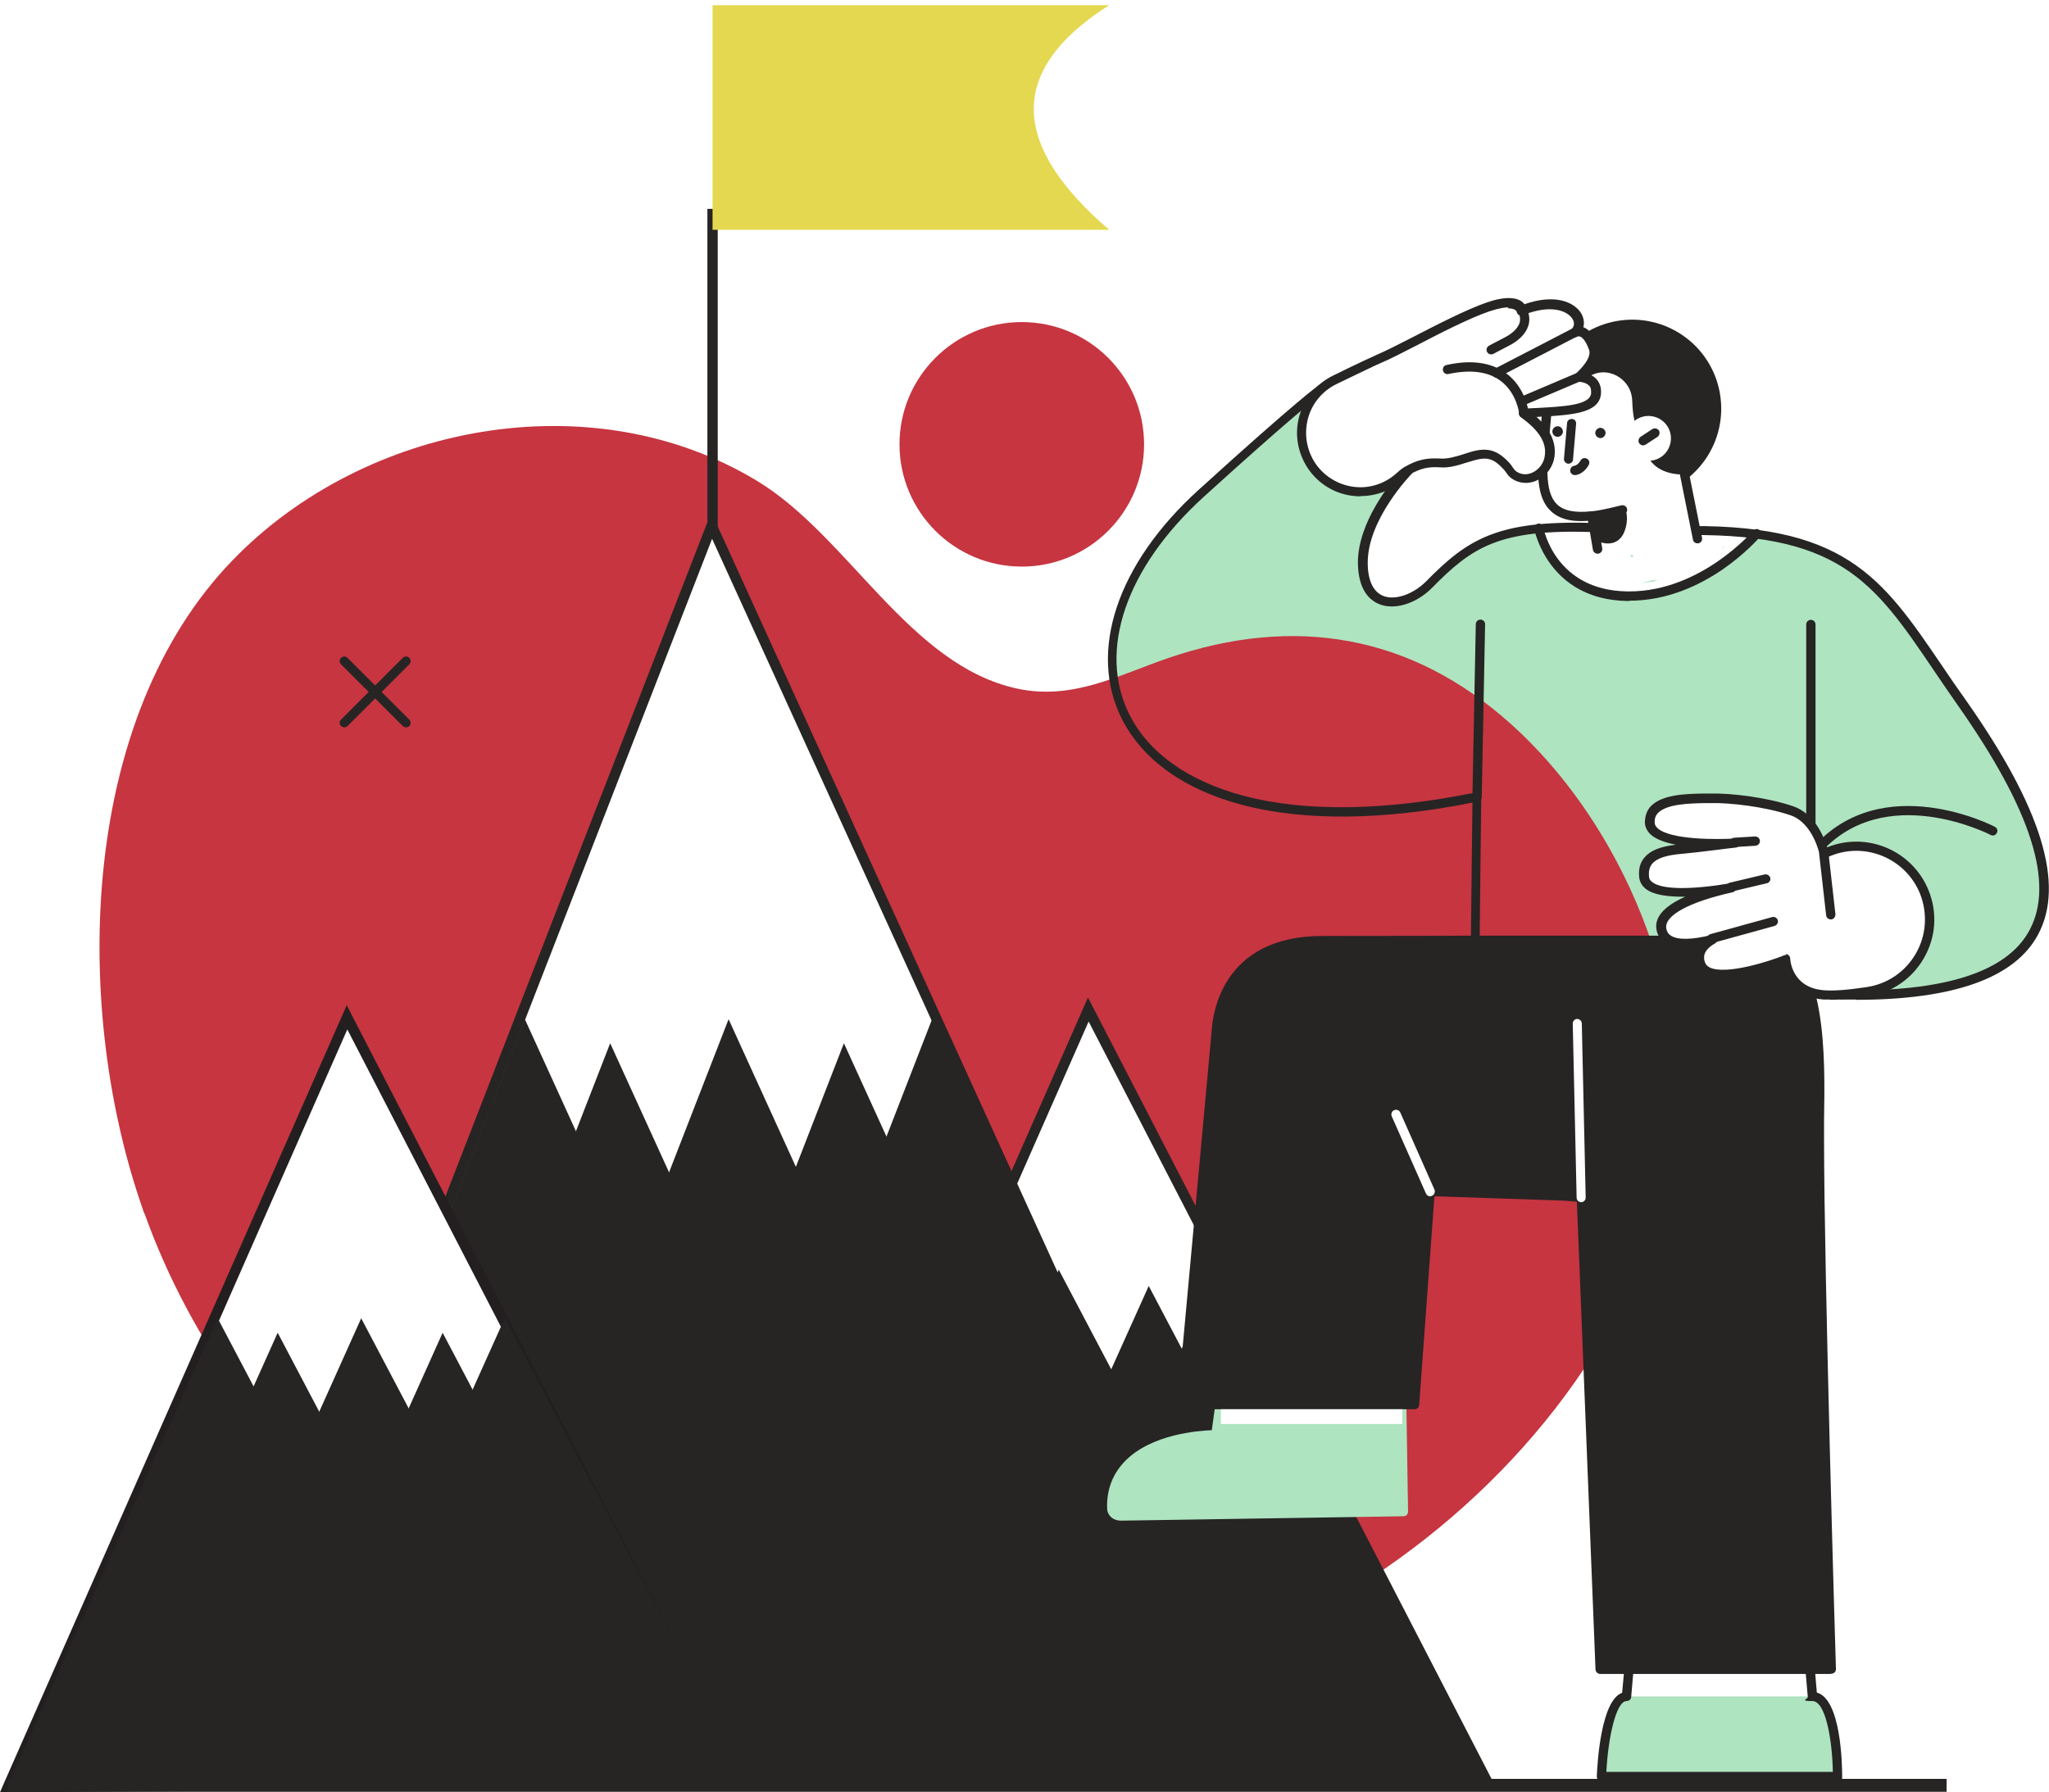 <?xml version="1.0" encoding="UTF-8"?> <svg xmlns="http://www.w3.org/2000/svg" xmlns:xlink="http://www.w3.org/1999/xlink" version="1.1" viewBox="0 0 792.5 693.4"><defs><style> .cls-1 { fill: #e5d851; } .cls-2 { fill: #231f20; } .cls-3 { fill: #aee4c0; } .cls-4 { fill: #fff; } .cls-5 { fill: #272424; } .cls-6 { fill: #c63540; } </style></defs><g><g id="Layer_1"><g id="Layer_1-2" data-name="Layer_1"><g><path class="cls-3" d="M571.3,308.3l-.6,55.7h121.2l20.3,20.9c113.3,2.4,79.5-66.1,46.6-112.8-30.4-43.3-38.7-68.7-111.1-66.8l-32.6-1.3c-35.3-1-46.4,5.7-62.3,22-9.1,9.3-25.6,11.3-25.7-8.3,0-17.9,17.7-35.8,17.7-35.8l-33.7-31.4s-6.5,4.2-46.4,40.4c-70.9,64.3-31,145.9,106.6,117.5h0Z"></path><path class="cls-4" d="M597.5,206.3c3.1,10.8,11.8,19.4,22.6,22.5,12.2,3.4,25,0,35.9-5.6s12-7.4,17.7-11.5,1.7-4.1-.6-4.6c-9.6-2-19.4-2.1-29-.2s-2.2,3.4-.6,4.6,5.1,1.5,7.3.1,1.6-4.1-.6-4.6c-8.5-1.7-17,1.2-25.5.4s-15.9-4.1-24.2-3.9-3.5,2.8-1.8,4.3c3.4,2.8,7.5,4.4,11.9,4.3v-5c-2.1.2-4.2.3-6.3.5s-3.2,2-2.2,3.8c1.8,3.2,5.1,5.1,8.7,5.4s3.7,0,5.2-1c2.2-1.4,1.8-4.3,0-5.8s-4.1-2.5-6.4-2.1-4,2.1-4.1,4.3,1.4,3.9,3.5,4.4,4.1-.5,5.7-1.7,1.6-3.1,0-4.3c-2.8-2-6.6.1-7.6,3s1.2,6.2,3.9,7.5,7.1,1.3,9.3-1.4,2-6.5-1-8.2-5.6-.6-7.7,1.1-2.1,2.5-2.1,4.1,1.6,3.3,3.3,3.7c3.1.8,6.8,0,9.6-1.4s2.8-1.7,3.6-3,.7-3.7-.7-4.9c-2.5-2.2-6.3-.5-7.5,2.2s-.6,5.9,1.3,8.1c4.5,5.1,14.2,2,16.3-3.9,1.1-2.9-.3-6.6-3.4-7.7s-7.3.9-8.9,3.6-1,7,2.3,8.1,6.9-1.6,6-5.1-5.8-4-9-3.4-8.3,2.8-8.2,6.7,4.7,5.7,8.1,6,7-1.1,9.6-3.5.6-3.6-1.1-4.2c-4.3-1.5-8.9-.4-12.4,2.4s-.5,3.6,1.1,4.2c7.8,2.7,16.5,1.9,23.8-2s1.2-4.7-1.3-4.7c-4.2.1-8.5.7-12.6,1.7s-2.1,1.8-1.7,3.1,1.7,2,3.1,1.7c5.5-1,11-2,16.6-3s9.9-1.3,11.5-6.1-.5-2.9-1.7-3.1c-8.9-1.4-17.9-.2-26.1,3.5s-1.2,5,1.3,4.7c4.2-.5,8-2.3,10.9-5.4s.7-3.5-1.1-4.2c-4.5-1.6-9.3-2.2-14-1.6s-2.3.8-2.5,2.2.6,2.4,1.8,2.7c6.1,1.5,12.2,0,18.1-1.3s10.2-1.8,14.7.7l-.5-3.9c-.6.8-1.7,2.4-2.9,2.3.4,0,0,.1,0,0,0,0,.5.4,0-.1,0,.1,0,0,0,0v.3c-.4.5-.4.6,0,.3l-2.4.6c3.3.5,6.5.4,9.8-.4l-3.1-1.7c0-.3-.2.1-.5.3-.7.5-1.5.8-2.2,1.1-2.1.8-4.2,1.6-6.2,2.4-4.2,1.6-8.5,3.2-12.7,4.9s-2.2,4.7.7,4.9c7.8.6,15.3-3.1,20-9.3s.2-2.8-.9-3.4-2.6-.2-3.4.9c-3.6,4.8-9.8,7.3-15.7,6.8l.7,4.9c5.2-2,10.3-3.9,15.5-5.9s11.1-3.3,9.7-8.9-1.8-2-3.1-1.7-2.5.5-3.8.5-2.7-.2-4-.2c-2.7,0-3.6,3.4-2.8,5.4s2.7,3.6,4.9,3.5,4.7-1.8,6.2-3.7,1-3.1-.5-3.9c-5.1-2.9-10.9-2.6-16.5-1.6s-11.7,3.2-17.5,1.7l-.7,4.9c4.3-.6,8.6-.1,12.7,1.4l-1.1-4.2c-1.9,2.1-4.5,3.6-7.3,4l1.3,4.7c6.9-3.1,14.8-4.2,22.3-3l-1.7-3.1c-.3.9-2,1.4-3,1.6-2.3.6-4.6.9-7,1.4-4.9.9-9.8,1.8-14.6,2.7l1.3,4.8c3.7-.9,7.5-1.4,11.3-1.5l-1.3-4.7c-6.1,3.3-13.4,3.7-19.9,1.5l1.1,4.2c2.1-1.7,5-2,7.5-1.1l-1.1-4.2c-1.9,1.8-4.8,2.5-7.3,1.7s-1.1-.3-1.5-.7c.3.3-.4-.4-.3-.4.3,0,0,.5,0,.6,0,0,1.6-1.1,1.8-1.2.8-.4,1.6-.7,2.5-.9s1.5-.3,2.2-.2,1.2.3,1.2.3c0,0,0-.2,0-.2,0-.5,0-.5.3-1s-.3.1,0,0,.2,0,.3,0,0,0,0,0c0,.1,0-.7,0-.6,0-.4.5-.7.9-.9s1.4-.8,2-.8.4,0,.6.5,0,1.4-.7,2c-1,1.1-2.5,1.8-3.9,2s-2.3,0-3.1-.6-1-1.5-.9-2.3l.2-.6s.4-.4.4-.3-.2,0-.3,0l-.4-.3c0-1.2,0-1.6-.4-1.2,0,0-.6.5-.7.5-.7.5-1.5.8-2.3,1.1s-1.4.4-2.1.5-1.4-.1-2,0-.3,0-.4,0h0c0,1.4,0,1.8.4,1.1.2-.1.5-.6,1-.8s.7-.2,1.2-.1c-.5,0,.4,0,0,0-.2-.2,0-.1,0,0h0c-.2.8-.9,1.1-2,1.1s-2.2-.5-3-1.5,0-.4,0-.2c0,0,.2-.2.3-.4,0,.2.4-.2,0,0s-.6-.3,0,.1v-4.3c-.6.4-1.2.8-1.8,1.2s-.5.5-.3,0,.9,1.7.4,1.1,1.1.2.9.2c.3.1.5.3.8.4,1.1.6.2.4.5-.7l.6-1.1q.4-.1,0,0c-.2,0-.4.1-.7.2h-1c-.7,0-1.3-.1-2-.4-1.3-.5-2.4-1.4-3.1-2.6l-2.2,3.8c2.1-.2,4.2-.3,6.3-.5s2.5-1.1,2.5-2.5-1.1-2.5-2.5-2.5c-3,0-6-.8-8.3-2.8l-1.8,4.3c8.1-.2,15.8,2.9,23.8,3.8s8.1,0,12.2-.3,8.4-.9,12.5-.1l-.6-4.6c-.8.5-1.5.4-2.2-.1l-.6,4.6c8.7-1.7,17.7-1.6,26.3.2l-.6-4.6c-9.3,6.8-19.1,13.7-30.5,16.5-10.2,2.6-21.7,1.6-29.9-5.6s-7-8.1-8.6-13.3-5.7-1.8-4.8,1.3h0l-.6-.6Z"></path><path class="cls-6" d="M55.9,469.5c36.1,100.5,129.7,174.5,234.1,192.8,74.5,13.1,159.3-4.8,224.6-42.2,58.4-33.4,108.9-88.9,128.4-154.2,19.1-63.8-10.2-142.2-58.4-185.6-38.7-34.9-84.1-42.4-132.8-25.7-19.5,6.7-37,16.4-58.4,11.8-41.7-9-65.3-59-100.5-80.3-64-38.8-151.8-22.2-202.9,30.6-59.2,61.2-61.8,171-35.8,248.1.5,1.6,1.1,3.2,1.6,4.7h.1Z"></path><g><polygon class="cls-4" points="420.9 390.5 573.8 686.6 289.8 688.4 420.9 390.5"></polygon><path class="cls-5" d="M286.7,690.4l134.1-304.5,156.3,302.7-290.4,1.8h0ZM421.1,395.1l-128.3,291.2,277.7-1.7-149.5-289.5h.1Z"></path></g><path class="cls-6" d="M442.5,171.9c0,26.1-21.2,47.3-47.3,47.3s-47.3-21.2-47.3-47.3,21.2-47.3,47.3-47.3,47.3,21.2,47.3,47.3Z"></path><g><path class="cls-5" d="M133.2,281.4c-.5,0-.9-.2-1.3-.5-.7-.7-.7-1.8,0-2.5l23.9-23.9c.7-.7,1.8-.7,2.5,0s.7,1.8,0,2.5l-23.9,23.9c-.3.3-.8.5-1.3.5h.1Z"></path><path class="cls-5" d="M157.1,281.4c-.5,0-.9-.2-1.3-.5l-23.9-23.9c-.7-.7-.7-1.8,0-2.5s1.8-.7,2.5,0l23.9,23.9c.7.7.7,1.8,0,2.5-.3.3-.8.5-1.3.5h.1Z"></path></g><path class="cls-4" d="M710.7,687.3s0-31-9.7-31l-1.4-15.5h-69c-.2,0-1.6,15.5-1.6,15.5-8.5,0-9.7,31-9.7,31h91.4Z"></path><path class="cls-3" d="M701,656.3h-71.9c-8.5,0-9.7,31-9.7,31h91.3s0-31-9.7-31h0Z"></path><path class="cls-5" d="M710.7,689.1h-91.3c-.5,0-1-.2-1.3-.5-.3-.4-.5-.8-.5-1.3.2-5.1,1.6-29.5,9.8-32.4l1.3-14.2c0-.9.9-1.6,1.8-1.6h69.2c.9,0,1.7.7,1.8,1.6l1.2,14.1c9.3,2.6,9.8,27.4,9.8,32.5s-.8,1.8-1.8,1.8h0ZM621.3,685.5h87.6c-.2-11.9-2.7-27.4-7.9-27.4s-1.7-.7-1.8-1.6l-1.2-13.9h-65.9l-1.2,13.9c0,.9-.9,1.6-1.8,1.6-4,0-7.1,13.9-7.8,27.4h0Z"></path><rect class="cls-5" x="273.6" y="80.8" width="4" height="202.6"></rect><path class="cls-1" d="M429,88.9h-153.4V2h153.4c-41,26.1-36.7,55.3,0,86.9Z"></path><g><polygon class="cls-4" points="275.3 203.4 495.8 687.5 86 690.4 275.3 203.4"></polygon><path class="cls-5" d="M83.1,692.4l192-494.2,223.8,491.2h-3.1l-412.8,3h0ZM275.4,208.5l-186.5,479.8,403.8-2.9-217.3-477h0Z"></path></g><g><g><polygon class="cls-5" points="348.3 491.2 452.7 689.5 258.7 690.7 348.3 491.2"></polygon><polygon class="cls-5" points="409.5 491.2 513.9 689.5 320 690.7 409.5 491.2"></polygon><polygon class="cls-5" points="470.8 491.2 575.1 689.5 381.2 690.7 470.8 491.2"></polygon></g><g><polygon class="cls-5" points="373.9 497.5 433.9 611.3 322.5 612 373.9 497.5"></polygon><polygon class="cls-5" points="409.1 497.5 469 611.3 357.7 612 409.1 497.5"></polygon><polygon class="cls-5" points="444.3 497.5 504.2 611.3 392.8 612 444.3 497.5"></polygon></g></g><g><g><polygon class="cls-5" points="203 394.3 337.3 688.9 87.8 690.7 203 394.3"></polygon><polygon class="cls-5" points="281.8 394.3 416 688.9 166.6 690.7 281.8 394.3"></polygon><polygon class="cls-5" points="360.5 394.3 494.8 688.9 245.4 690.7 360.5 394.3"></polygon></g><g><polygon class="cls-5" points="236 403.6 313.1 572.7 169.8 573.8 236 403.6"></polygon><polygon class="cls-5" points="281.2 403.6 358.3 572.7 215.1 573.8 281.2 403.6"></polygon><polygon class="cls-5" points="326.4 403.6 403.5 572.7 260.3 573.8 326.4 403.6"></polygon></g></g><g><polygon class="cls-4" points="134.3 393.5 287.2 689.6 3.1 691.4 134.3 393.5"></polygon><path class="cls-2" d="M0,693.4l1.2-2.8,132.9-301.7,156.3,302.7-290.4,1.8ZM134.4,398.1L6.1,689.4l277.7-1.7-149.5-289.5h0Z"></path></g><g><g><polygon class="cls-5" points="84.2 510 178.8 689.6 3.1 690.7 84.2 510"></polygon><polygon class="cls-5" points="139.7 510 234.3 689.6 58.6 690.7 139.7 510"></polygon><polygon class="cls-5" points="195.2 510 289.8 689.6 114 690.7 195.2 510"></polygon></g><g><polygon class="cls-5" points="107.4 515.6 161.7 618.8 60.8 619.4 107.4 515.6"></polygon><polygon class="cls-5" points="139.3 515.6 193.6 618.8 92.7 619.4 139.3 515.6"></polygon><polygon class="cls-5" points="171.2 515.6 225.5 618.8 124.6 619.4 171.2 515.6"></polygon></g></g><path class="cls-5" d="M717.8,386.7h-5.6c-.5,0-.9-.2-1.2-.5l-19.8-20.4h-120.5c-.5,0-.9-.2-1.3-.5-.3-.3-.5-.8-.5-1.3l.6-53.5c-34.4,6.9-65.2,7.2-89,.9-22.4-5.9-38.5-17.4-46.5-33.1-13.3-26.1-2-60.1,29.5-88.7,39.5-35.9,46.4-40.4,46.6-40.6.7-.4,1.6-.4,2.2.2l33.7,31.4c.4.3.6.8.6,1.3s-.2.9-.5,1.3c-.2.2-17.2,17.6-17.1,34.6,0,6.7,2.1,11.1,5.9,12.7,4.6,1.9,11.6-.5,16.7-5.6,15.8-16.1,27.3-23.6,63.7-22.6l32.6,1.3c65.5-1.7,79.7,19.3,103.4,54.2,2.9,4.3,5.9,8.7,9.2,13.3,29.1,41.4,38.2,71,27.8,90.4-8.9,16.8-32.6,25.3-70.4,25.3h-.1ZM713,383.1c39.2.7,63.4-7.1,72-23.3,9.7-18.1.6-46.5-27.6-86.7-3.3-4.7-6.3-9.1-9.2-13.4-23.7-35-36.8-54.4-100.4-52.6,0,0-32.8-1.3-32.8-1.3-35.1-1-45.6,5.8-61,21.5-6.1,6.2-14.6,8.9-20.6,6.4-3.7-1.5-8.1-5.5-8.2-16,0-15.8,12.8-31.2,16.9-35.8l-31.3-29.2c-3.1,2.4-13.7,10.9-45.1,39.4-30.3,27.5-41.3,59.8-28.8,84.5,7.5,14.8,22.8,25.6,44.2,31.3,23.8,6.3,54.8,5.8,89.6-1.3.5-.1,1.1,0,1.5.4.4.3.7.9.7,1.4l-.6,53.9h119.4c.5,0,.9.2,1.3.5l19.8,20.4h.2Z"></path><g><g><path class="cls-3" d="M542.1,534.1l.8,50.6-109.2,1.7c-2.2,0-3.7-1.2-3.7-3.2-.6-28.5,40.3-28.2,40.3-28.2l2.7-19.9,69.1-1h0Z"></path><path class="cls-3" d="M433.6,588.3c-3.1,0-5.4-2-5.4-4.9-.2-7.2,2.2-13.3,7-18.2,10.1-10.3,28.1-11.7,33.5-11.9l2.5-18.4c.1-.9.9-1.5,1.7-1.5l69.1-1c1,0,1.8.8,1.8,1.8l.8,50.6c0,.5-.2.9-.5,1.3-.3.3-.8.5-1.3.5l-109.2,1.7h-.1.1ZM470.2,556.9c-.8,0-22,0-32.5,10.8-4.1,4.1-6.1,9.4-5.9,15.6,0,1.3,1.3,1.4,1.9,1.4l107.4-1.7-.7-47.1-65.8,1-2.5,18.4c-.1.9-.9,1.5-1.8,1.5h-.1Z"></path></g><path class="cls-3" d="M542.9,584.8l-109.2,1.7c-2.2,0-3.7-1.2-3.7-3.2-.6-28.5,40.3-28.2,40.3-28.2l.3-2.4h71.8l.5,32.1h0Z"></path></g><path class="cls-5" d="M470.3,399.5c.3-6.5,3.8-35.5,41.1-35.5s53-.1,53-.1h121.6c20.9,9.4,17.7,54.2,17.7,77.5,0,51.1,4.6,204.4,4.6,204.4h-89.3l-7.3-182.6-6.6-.5-51.9-1.8-6.1,82.5h-89.9l13.2-143.9h-.1Z"></path><path class="cls-5" d="M708.2,647.6h-89.3c-1,0-1.7-.8-1.8-1.7l-7.2-181-5-.4-50.1-1.7-5.9,80.7c0,.9-.8,1.7-1.8,1.7h-89.9c-.5,0-1-.2-1.3-.6-.3-.4-.5-.9-.5-1.4l13.2-143.9c.3-6.3,3.6-37.2,42.9-37.2s52.9-.1,52.9-.1h121.6c.3,0,.5,0,.7.2,19.8,8.8,19.2,46.2,18.8,71v8.1c0,50.5,4.5,202.8,4.6,204.4,0,.5-.2,1-.5,1.3s-.8.5-1.3.5h-.1ZM620.6,644h85.8c-.5-17.6-4.6-155.1-4.5-202.6v-8.2c.4-23.6.9-59.3-16.4-67.5h-121.2s-42.2.1-53,.1c-36.1,0-39.1,28.1-39.3,33.8l-13,142h86.3l5.9-80.8c0-1,.9-1.7,1.8-1.7l51.9,1.8,6.7.5c.9,0,1.6.8,1.6,1.7l7.2,180.8h.2Z"></path><rect class="cls-4" x="472.2" y="545.2" width="70.2" height="5.7"></rect><path class="cls-5" d="M571.3,310c-1,0-1.8-.8-1.8-1.8l1.3-66.7c0-1,.8-1.8,1.8-1.8s1.8.8,1.8,1.8l-1.3,66.7c0,1-.8,1.8-1.8,1.8Z"></path><path class="cls-4" d="M611.6,465.1c-1,0-1.8-.8-1.8-1.7l-1.5-67.4c0-1,.8-1.8,1.7-1.8s1.8.8,1.8,1.7l1.5,67.4c0,1-.8,1.8-1.7,1.8h0Z"></path><path class="cls-5" d="M702.6,330.8c-.4,0-.8-.1-1.2-.4-.7-.7-.8-1.8-.2-2.5,26.8-30.5,70-8.3,70.4-8,.9.5,1.2,1.5.7,2.4s-1.5,1.2-2.4.7c-.4-.2-41.1-21.1-66,7.2-.4.4-.8.6-1.3.6h0Z"></path><path class="cls-5" d="M700.4,325.7c-1,0-1.8-.8-1.8-1.8v-82.3c0-1,.8-1.8,1.8-1.8s1.8.8,1.8,1.8v82.3c0,1-.8,1.8-1.8,1.8Z"></path><path class="cls-4" d="M553.1,462.8c-.7,0-1.3-.4-1.6-1.1l-13.2-29.8c-.4-.9,0-2,.9-2.4s2,0,2.4.9l13.2,29.8c.4.9,0,2-.9,2.4-.2.1-.5.2-.7.2h-.1Z"></path><g><path class="cls-5" d="M597.4,164.1c3.3,18.7,21.1,31.2,39.9,27.9,18.7-3.3,31.2-21.1,27.9-39.9-3.3-18.7-21.1-31.2-39.9-27.9-18.7,3.3-31.2,21.1-27.9,39.9Z"></path><path class="cls-4" d="M656.5,209.1l-5-25.5c-17.5,0-15.8-15.1-15.8-15.1-3.4-1.8-4.2-7.7-4.4-13.5-.3-8.8-10.2-14.1-17.3-8.9-.3.2-.6.5-1,.7-6.3,5.1-13.8,4.9-13.8,4.9-.3,2.6-.3,3-.6,6.3-2,24.6-6.8,44.3,17.2,41.7l2.2,12.8,38.6-3.3h-.1Z"></path><path class="cls-5" d="M617.9,214.2c-.9,0-1.6-.6-1.8-1.5l-1.9-11.2c-6.6.5-11.4-.8-14.6-4-6.2-6.1-5-18.1-3.7-31.9.2-2.6.5-5.2.7-7.9.2-2.6.3-3.4.5-5v-1.3c.3-1.2,1.1-6.9,3.7-8.8.8-.6,1.9-.4,2.5.4.6.8.4,1.9-.4,2.5-.9.7-1.8,3.8-2.1,6.3v1.3c-.3,1.5-.4,2.3-.6,4.9-.2,2.7-.5,5.4-.7,7.9-1.2,13-2.3,24.2,2.6,29.1,2.6,2.6,7,3.5,13.4,2.8.9,0,1.8.5,2,1.5l2.2,12.8c.2,1-.5,1.9-1.5,2.1h-.3Z"></path><path class="cls-5" d="M656.5,210.2c-.8,0-1.6-.6-1.7-1.4l-5-24.9c-.2-1,.4-1.9,1.4-2.1,1-.2,1.9.4,2.1,1.4l5,24.9c.2,1-.4,1.9-1.4,2.1h-.4,0Z"></path><path class="cls-5" d="M604.5,166.9c0,1.1-.8,2-2,2.1-1.1,0-2-.8-2.1-2,0-1.1.8-2,2-2.1,1.1,0,2,.8,2.1,2Z"></path><g><path class="cls-4" d="M645.7,172.7c-1.7,4.5-6.7,6.7-11.2,5s-6.7-6.7-5-11.2,6.7-6.7,11.2-5,6.7,6.7,5,11.2Z"></path><path class="cls-5" d="M635.5,172.3c-.6,0-1.1-.3-1.5-.8-.5-.8-.3-1.9.5-2.5l4.6-3c.8-.5,1.9-.3,2.5.5.5.8.3,1.9-.5,2.5l-4.6,3c-.3.2-.6.3-1,.3Z"></path></g><path class="cls-5" d="M621,167.4c0,1.1-.8,2-1.9,2.1-1.1,0-2-.8-2.1-1.9,0-1.1.8-2,1.9-2.1,1.1,0,2,.8,2.1,1.9Z"></path><path class="cls-5" d="M615.7,201.4c-.9,0-1.7-.7-1.8-1.7,0-1,.7-1.8,1.7-1.9,3.4-.2,11.4-2.3,11.5-2.3,1-.2,1.9.3,2.2,1.3.2,1-.3,1.9-1.3,2.2-.3,0-8.4,2.1-12.1,2.4h-.2Z"></path><path class="cls-5" d="M618.2,209.5s7.3,3.3,10.1-3.9c1.9-4.9.4-8.5.4-8.5l-13,2.6,2.6,9.9h0Z"></path><path class="cls-5" d="M606.7,179.4c-1.1,0-1.9-1-1.8-1.9l1.2-13.8c0-1,1-1.7,1.9-1.6,1,0,1.7.9,1.6,1.9l-1.2,13.8c0,.9-.9,1.6-1.8,1.6h0Z"></path></g><path class="cls-5" d="M609.1,183.8c-.9,0-1.7-.7-1.8-1.6,0-1,.6-1.9,1.6-2,1.4-.2,2.4-2,2.4-2,.4-.9,1.5-1.2,2.4-.8s1.3,1.5.8,2.4c0,.1-1.8,3.6-5.2,4h-.2Z"></path><g><path class="cls-4" d="M508.2,181.4c8.1,10.4,23.2,11.9,33.1,3.1,1.3-1.2,2.4-2,2.9-2.3,4.5-2.6,7.8-3.4,12.7-3,4.7.3,8.6-1.6,13-2.8,5.7-1.5,8.7-.4,12.8,4,1,1.1,1.6,2.5,2.9,3.4,5.3,3.5,12.1-.4,13.5-6.2,1.8-7.7-3.9-13.5-9.8-17.7,15.1-.8,27.3-.8,28-7.5.7-6.5-6.6-6.5-6.6-6.5,2.3-2.2,7.2-7,5.6-11.3-3.1-8.5-7.1-6.1-7.1-6.1,4.9-5.1-2.9-15.4-20.6-8.5,0,0-.7-5.5-13.1-1.3-12.2,4.2-34,16.6-41.5,19.8-3.3,1.4-10.4,4.8-18,8.5-13,6.3-16.8,23-8,34.4h.2Z"></path><path class="cls-5" d="M526.3,192c-.8,0-1.6,0-2.4-.1-6.8-.6-12.9-4-17.1-9.4-4.5-5.9-6.2-13.4-4.5-20.6,1.7-7.2,6.5-13.2,13.1-16.5,9.1-4.5,15.2-7.3,18.1-8.6,2.6-1.1,7.1-3.4,12.4-6.1,9.5-4.9,21.3-11,29.2-13.7,6-2.1,10.4-2.2,13.1-.6.6.4,1.1.8,1.4,1.3,11.7-4.1,18.9-.9,21.7,3.1,1.2,1.8,1.6,3.9,1.1,5.8,2.3.8,4.3,3.3,5.7,7.3,1.5,4-1.2,8-3.7,10.8,1.1.4,2.2,1,3.1,2,.9,1,2,2.9,1.7,5.8-.8,7.5-11.4,8.1-24.9,8.8,3.9,3.5,8.4,9.2,6.7,16.6-.9,3.6-3.6,6.8-7.1,8.2-3.1,1.2-6.4.9-9.1-.9-1.1-.7-1.8-1.7-2.4-2.6-.3-.4-.6-.8-.9-1.1-3.7-4-6.1-4.8-11-3.5-1.1.3-2.3.7-3.4,1-3.2,1-6.5,2.1-10.2,1.8-4.5-.3-7.5.4-11.7,2.8-.2.1-.8.5-2.6,2.1-4.5,4-10.2,6.2-16.2,6.2h0ZM583.5,118.9c-1.6,0-3.9.4-7.3,1.5-7.7,2.6-19.4,8.6-28.8,13.5-5.3,2.7-9.9,5.1-12.6,6.2-2.8,1.2-8.8,4.1-17.9,8.5-5.7,2.8-9.8,7.9-11.2,14.1-1.4,6.2,0,12.6,3.8,17.6,3.6,4.6,8.8,7.5,14.6,8.1s11.5-1.3,15.9-5.2c2-1.8,2.8-2.3,3.2-2.5,4.8-2.8,8.5-3.6,13.7-3.3,3.1.2,5.9-.7,8.9-1.6,1.1-.4,2.3-.7,3.5-1.1,6.2-1.7,10-.5,14.6,4.5.4.5.8,1,1.1,1.5.5.7.9,1.3,1.5,1.7,1.7,1.2,3.8,1.4,5.8.6,2.4-.9,4.4-3.2,5-5.7,1.3-5.5-1.6-10.5-9.1-15.9-.6-.4-.9-1.2-.7-2,.2-.7.9-1.2,1.6-1.3,1.4,0,2.8-.2,4.2-.2,11.6-.6,21.6-1.1,22.1-5.7,0-1.3,0-2.3-.8-3-1.1-1.2-3.3-1.5-4-1.5s-1.4-.5-1.6-1.1c-.3-.7,0-1.4.4-1.9,1.7-1.7,6.4-6.2,5.2-9.4-1.4-3.8-2.8-4.9-3.5-5.1-.6-.2-1,0-1,0-.8.5-1.7.3-2.3-.4s-.5-1.7,0-2.4c1.2-1.2,1.3-2.8.2-4.3-1.7-2.5-7.6-5.7-18.9-1.2-.5.2-1.1.2-1.6,0-.5-.3-.8-.8-.9-1.3,0,0,0-.4-.8-.8-.5-.3-1.3-.5-2.7-.5l.3-.3Z"></path><path class="cls-5" d="M589.4,161.7c-.9,0-1.7-.7-1.8-1.6,0-.1-.9-8.2-7.4-12.9-4.8-3.5-11.6-4.3-20-2.5-1,.2-1.9-.4-2.1-1.4-.2-1,.4-1.9,1.4-2.1,9.5-2.1,17.2-1,22.9,3.1,7.8,5.7,8.8,15,8.9,15.4,0,1-.6,1.9-1.6,2h-.3Z"></path><path class="cls-5" d="M578.8,146.1c-.6,0-1.3-.4-1.6-1-.5-.9,0-2,.8-2.4l30.5-15.8c.9-.5,2,0,2.4.8.5.9,0,2-.8,2.4l-30.5,15.8c-.3.1-.5.2-.8.2h0Z"></path><path class="cls-5" d="M589.4,156.7c-.7,0-1.4-.4-1.6-1.1-.4-.9,0-2,.9-2.3l21.4-9.1c.9-.4,2,0,2.3.9.4.9,0,2-.9,2.3l-21.4,9.1c-.2,0-.5.1-.7.1h0Z"></path><path class="cls-5" d="M576.7,137.1c-.6,0-1.2-.3-1.5-.9-.5-.8-.2-1.9.6-2.4,0,0,1.4-.8,6.1-3.2,3.1-1.6,5.1-3.6,5.8-5.6.4-1.3.3-2.8-.5-4.2-.5-.9,0-2,.8-2.4.9-.5,2,0,2.4.8,1.2,2.3,1.4,4.7.7,6.9-1,3-3.6,5.7-7.6,7.7-4.5,2.3-5.8,3.1-5.9,3.1-.3.2-.6.2-.9.2h0Z"></path></g><path class="cls-5" d="M630.3,232.5h-1.1c-30.5-.6-35.7-27.5-35.8-27.8-.2-1,.5-1.9,1.4-2.1,1-.2,1.9.5,2.1,1.4.2,1,4.8,24.3,32.3,24.8h1c27.7,0,47.7-23.3,47.9-23.5.6-.8,1.8-.8,2.5-.2.8.6.8,1.8.2,2.5-.9,1-21.3,24.8-50.6,24.8h0Z"></path><path class="cls-4" d="M744.1,345c-5.9-14.5-22.4-21.4-36.9-15.6l-1.9.8s-2.6-13.3-12.5-16.7c-9.9-3.4-23.4-5-31.6-4.8-8.1.2-23.7-.4-23.4,9.5.4,9.9,32.9,7.8,32.9,7.8,0,0-14.7,1.9-20.5,2.4-9.6.7-15.4,3.4-14.6,10.8.9,8.4,21.6,6.2,33.7,4.1-11,2.5-28.5,7.8-27,16.2,1.3,6.9,11.3,5.9,19.7,3.8-3.5,2-6.1,5-4.7,9.3,3.2,10.3,33.3-1.6,33.3-1.6,0,0,.5,13,14.7,14,4.1.3,10.2-.3,16.7-1.2,18.1-2.7,28.9-21.7,22-38.7h0Z"></path><path class="cls-5" d="M707.8,386.7h-2.5c-11.8-.9-15.1-9.2-16-13.4-6,2.2-22.3,7.5-29.8,3.9-1.9-.9-3.2-2.4-3.8-4.2-.6-1.9-.8-4.4.7-6.8-5.5.8-9.6.3-12.3-1.4-1.8-1.2-3-2.9-3.4-5.1-1-5.4,4-9.6,11.1-12.8-6.4.1-12-.6-15.1-2.9-1.6-1.2-2.5-2.8-2.7-4.6-.3-3.1.3-5.6,2-7.6,2.2-2.7,6.1-4.3,12.2-5-4-.8-7.6-2-9.7-3.9-1.4-1.3-2.2-2.8-2.3-4.6,0-2.5.7-4.7,2.3-6.4,4.4-4.6,13.8-4.8,20.7-4.9h2.1c8.2-.2,21.8,1.4,32.2,4.9,8.4,2.9,11.9,11.8,13.2,15.9,15.4-6.2,32.9,1.2,39.2,16.6,3.5,8.6,2.9,18.2-1.8,26.3-4.6,8-12.5,13.4-21.6,14.8-6,.9-10.9,1.3-14.6,1.3h-.1ZM690.6,369.1c.3,0,.7,0,1,.3.5.3.8.9.8,1.4s.6,11.4,13.1,12.3c3.6.3,9.1-.1,16.4-1.2,8.1-1.2,15-5.9,19.1-13s4.6-15.6,1.6-23.2c-5.5-13.5-21-20.1-34.5-14.6l-1.9.8c-.5.2-1.1.2-1.5,0-.5-.3-.8-.7-.9-1.2,0-.1-2.5-12.3-11.3-15.3-9.8-3.3-23.3-4.9-30.9-4.7h-2.1c-5.9.1-14.8.3-18.2,3.8-1,1-1.4,2.3-1.3,3.8,0,.8.4,1.4,1.1,2.1,5,4.6,23.3,4.4,29.9,4,.9,0,1.8.6,1.9,1.6,0,1-.6,1.8-1.5,1.9-.6,0-14.8,1.9-20.6,2.4-6.2.5-10,1.7-11.8,3.9-1,1.2-1.4,2.8-1.2,4.9,0,.9.5,1.6,1.3,2.2,3.8,2.9,14.8,3,30.3.4.9-.2,1.9.5,2.1,1.4.2.9-.4,1.9-1.4,2.1-17,3.8-26.6,9.1-25.6,14.1.2,1.2.8,2.1,1.8,2.7,2.6,1.7,8.2,1.6,15.7-.3.9-.2,1.8.2,2.1,1.1.3.8,0,1.8-.8,2.2-4.7,2.7-4.5,5.4-3.9,7.2.3.9.9,1.6,1.9,2.1,6.3,3,23.1-2.4,29-4.8.2,0,.4-.1.7-.1l-.4-.3Z"></path><g><path class="cls-5" d="M708.1,355.7c-.9,0-1.7-.7-1.8-1.6l-2.7-23.8c0-1,.6-1.9,1.6-2s1.9.6,2,1.6l2.7,23.8c0,1-.6,1.9-1.6,2h-.2Z"></path><path class="cls-5" d="M662,364.9c-.8,0-1.5-.5-1.7-1.3-.3-1,.3-1.9,1.2-2.2l23.9-6.6c.9-.3,1.9.3,2.2,1.2.3.9-.3,1.9-1.2,2.2l-23.9,6.6h-.5Z"></path><path class="cls-5" d="M669.4,345c-.8,0-1.5-.6-1.7-1.4-.2-1,.4-1.9,1.3-2.1l13.5-3.2c1-.2,1.9.4,2.2,1.3.2,1-.4,1.9-1.3,2.1l-13.5,3.2h-.5Z"></path></g><path class="cls-5" d="M670.8,327.7c-.9,0-1.7-.7-1.8-1.7,0-1,.7-1.8,1.7-1.9l8.1-.5c1,0,1.8.7,1.9,1.7,0,1-.7,1.8-1.7,1.9l-8.1.5h-.1Z"></path></g><rect class="cls-5" x="3.1" y="688.2" width="749.8" height="5"></rect></g><image width="1128" height="124" transform="translate(9.1 -193.7) scale(.6)"></image></g></g></svg> 